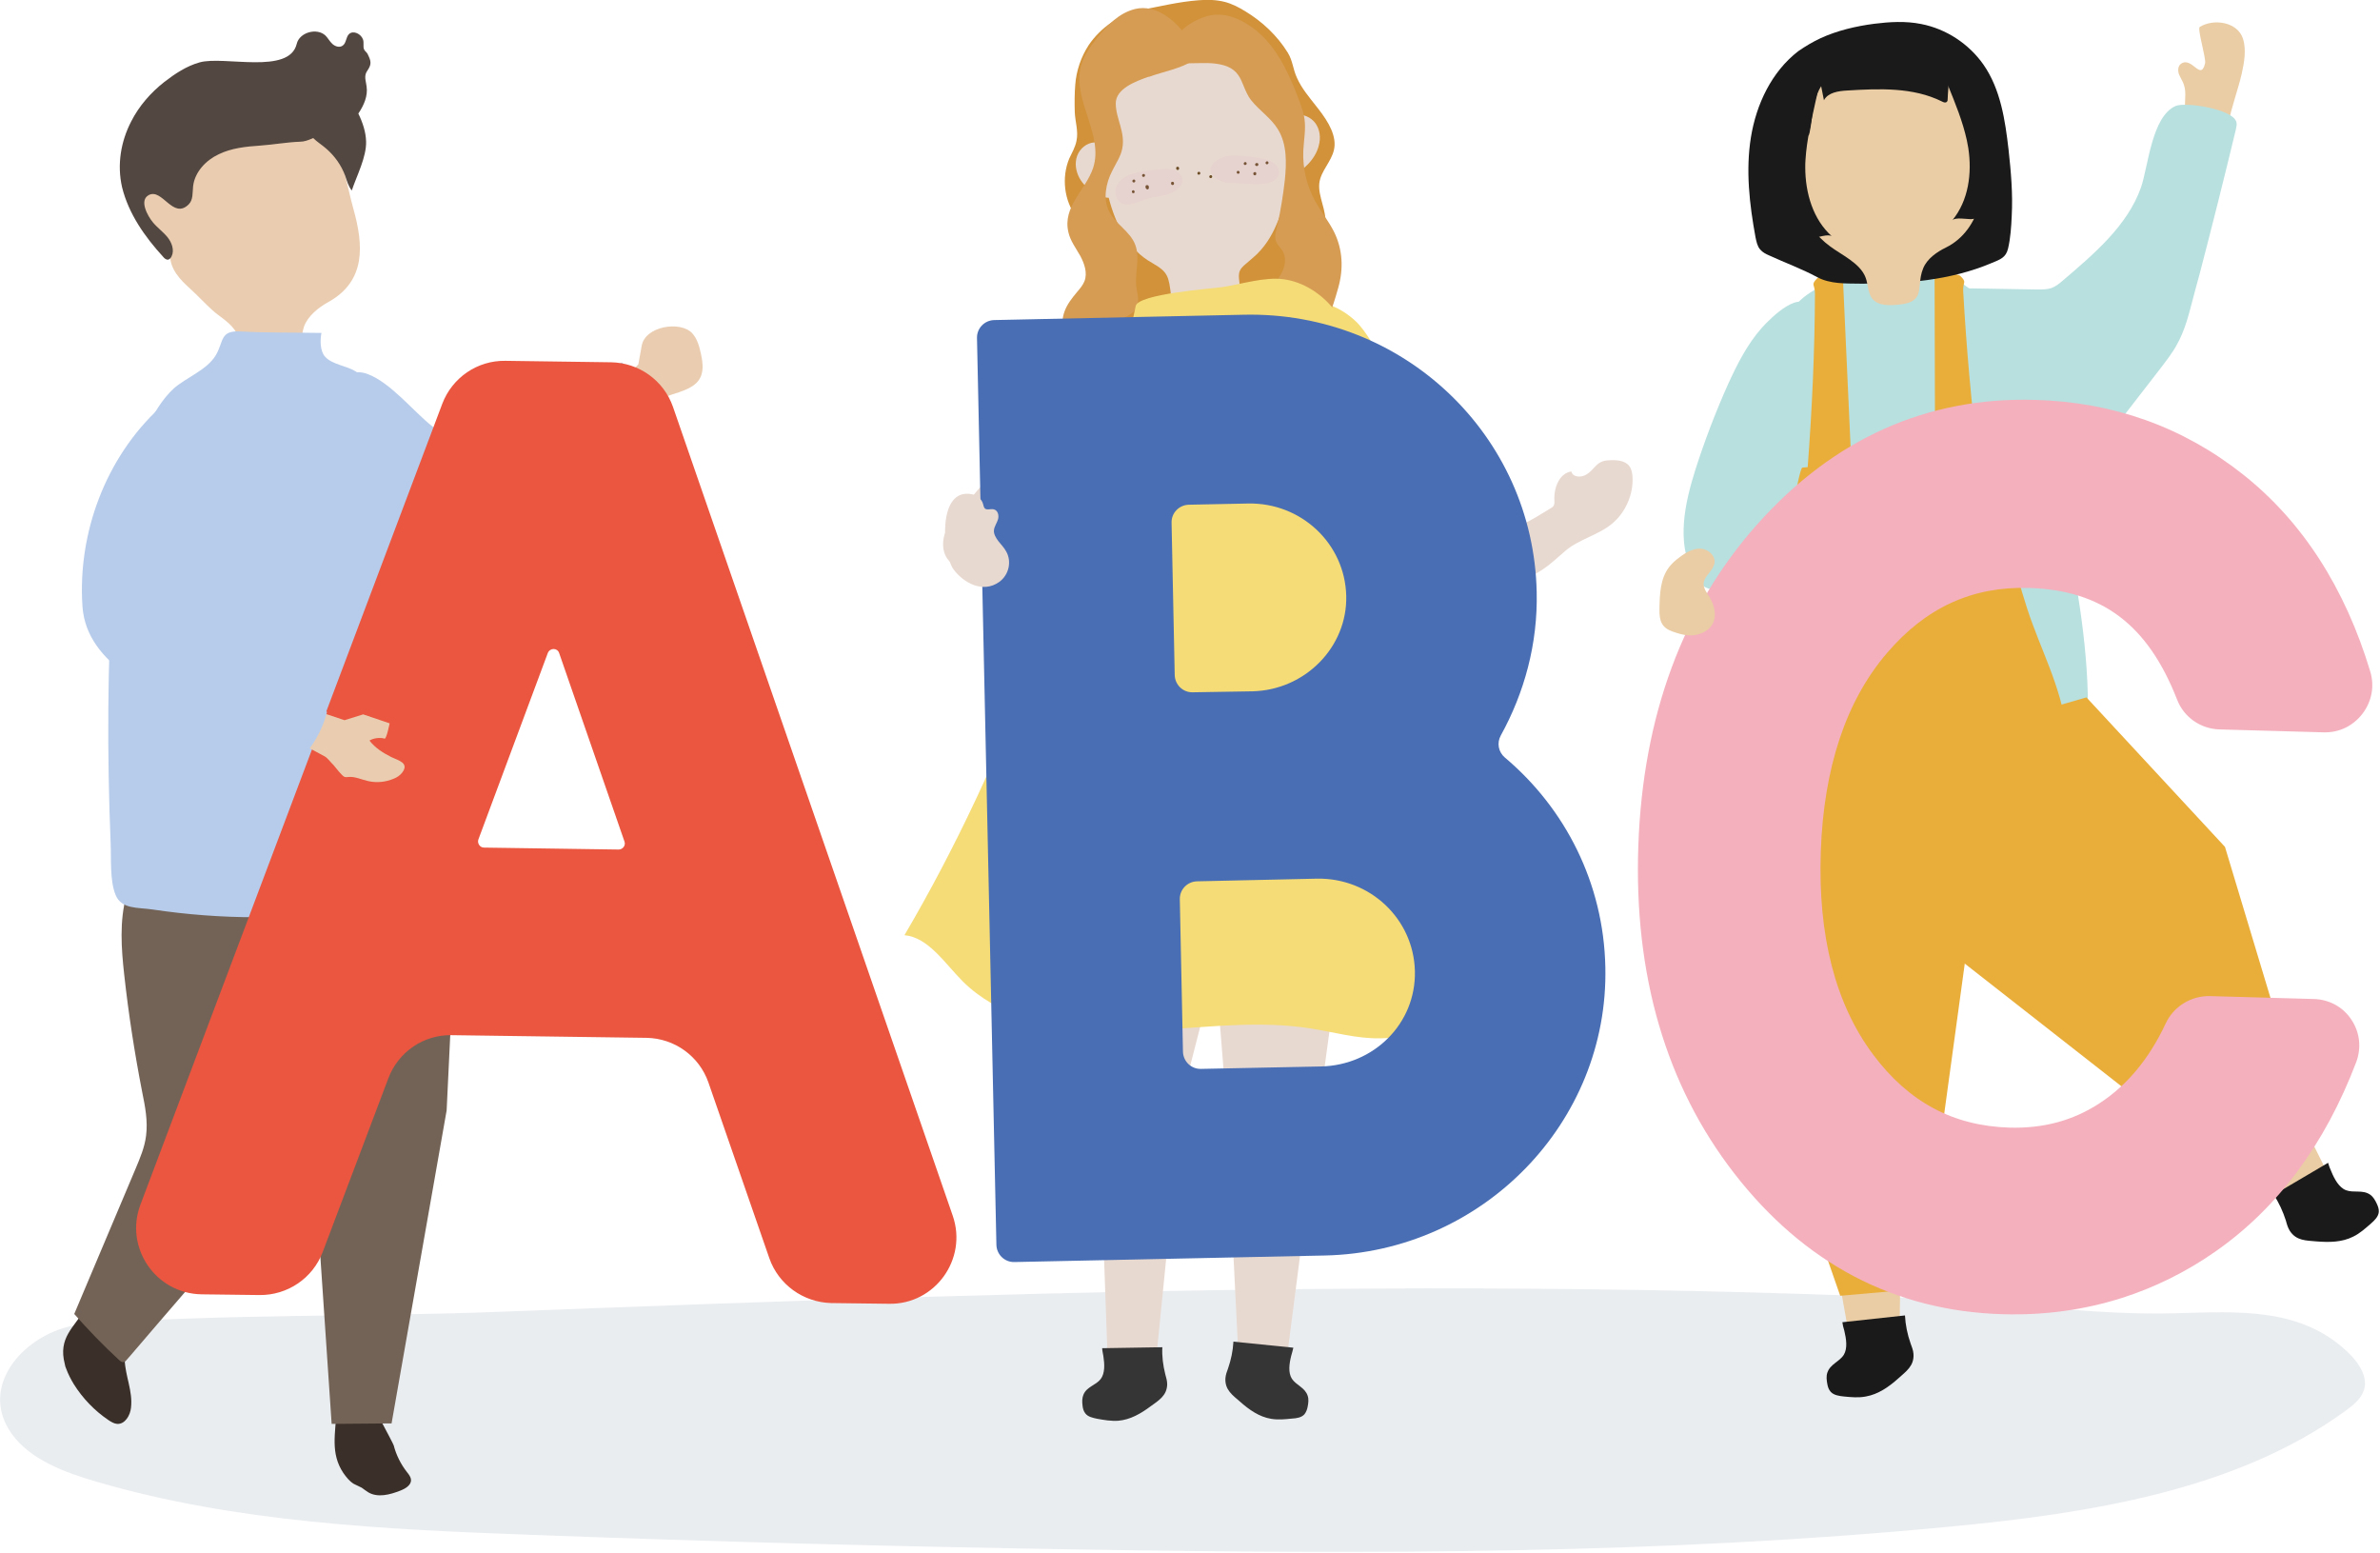 <?xml version="1.0" encoding="UTF-8"?> <svg xmlns="http://www.w3.org/2000/svg" width="981" height="640" viewBox="0 0 981 640" fill="none"> <g clip-path="url(#clip0)"> <path opacity="0.19" d="M0.4 580.8C1 584.2 2.5 587.6 4.9 591C12.6 601.6 26.6 606.8 40 610.7C97.3 627.4 158.3 630.3 218.4 632.5C294.7 635.4 371 637.4 447.3 638.6C566.1 640.5 685.1 640.5 803.2 629.2C861.1 623.7 921.6 614.3 966.8 581.4C970 579.1 973.3 576.4 974.4 572.8C976 567.7 972.7 562.3 968.8 558.3C949.2 538.5 922.6 540.5 896.7 541.2C862.2 542.2 826.5 536.3 791.8 535C776.2 534.4 760.6 533.8 745 533.3C625.6 529.4 506 530.8 386.6 534.3C326.3 536 266 538.3 205.8 540.6C149.1 542.8 90.7 541.4 34.4 545.7C15.4 547.3 -2.8 563.6 0.4 580.8Z" fill="#90A2AF"></path> <path d="M726.101 135.2C720.101 142 716.001 150.2 712.201 158.5C707.101 169.9 702.601 181.7 698.801 193.6C694.401 207.5 691.001 223.3 697.801 236.3C699.101 238.7 700.801 241.1 703.301 242.2C707.201 244 712.001 242.3 715.001 239.2C718.001 236.1 719.601 232 721.101 228C729.101 206.1 735.601 183.7 740.501 160.9C742.201 152.9 748.801 135.7 746.101 127.9C742.901 118.3 730.201 130.6 726.101 135.2Z" fill="#B8E0DF"></path> <path d="M898.6 31.6C898.4 31.2 898.3 30.9 898.1 30.5C897.6 29 897.7 27.1 899.1 26.2C903.6 23.3 907.1 33.6 908.9 26.1C909.4 24.1 905.6 11.8 906.7 11.1C912.6 7.5 922.3 9.1 924.5 15.9C926 20.5 925 25.9 924 30.4C922.4 37.3 919.8 44 918.5 50.9C918.4 51.5 918.2 52.2 917.7 52.7C917.2 53.1 916.5 53.2 915.8 53.3C911 53.8 903.5 55.1 900.8 49.8C900.4 49.1 900.4 48.2 900.5 47.4C900.6 45.1 900.6 42.7 900.7 40.4C900.8 38.6 900.8 36.8 900.2 35C899.8 33.7 899.1 32.7 898.6 31.6Z" fill="#EACDA4"></path> <path d="M906.6 113.1C911.8 93.2 916.8 73.3 921.6 53.3C921.8 52.3 922.1 51.3 921.8 50.3C920.4 44.9 900.7 41.9 896.7 43.7C886.9 48.1 885.5 68.4 882.5 77.2C876.9 93.1 862.9 104.8 850.4 115.5C848.9 116.8 847.4 118 845.6 118.7C843.8 119.3 841.8 119.3 839.9 119.3C829.9 119.1 820 119 810 118.8C811.5 118.8 821.9 155.1 823.3 158.8C826.7 168.2 836.7 203.9 851.4 198.2C855.8 196.5 858.9 192.6 861.8 188.9C871.4 176.5 881 164.1 890.6 151.7C893 148.5 895.5 145.4 897.4 141.8C900.3 136.6 901.9 130.8 903.4 125C904.4 121.1 905.5 117.1 906.6 113.1Z" fill="#B8E0DF"></path> <path d="M784.8 112.1C790.4 111.8 796.1 111.6 801.5 113.3C808.7 115.5 814.6 120.9 819.4 126.8C830.6 140.8 836.5 158.3 841.3 175.7C847.2 196.9 852 218.5 855.7 240.2C860.2 267.1 862.8 294.6 858.2 321.5C857.9 323.4 857.5 325.3 856.2 326.8C854.8 328.5 852.5 329.1 850.3 329.5C841.6 331.2 832.8 331.3 824 331.4C790.8 331.8 757.6 331.8 724.4 331.5C722.5 331.5 720.4 331.4 718.9 330.3C716.8 328.7 716.4 325.8 716.1 323.2C714 300.7 713.8 278.1 715.6 255.6C717 237.2 719.7 218.9 722.4 200.6C724.5 186.5 726.6 172.3 728.7 158.2C730 149.2 731.4 140 735.7 132.1C745.2 113.9 766.9 113.2 784.8 112.1Z" fill="#B8E0DF"></path> <path d="M723.301 277.3C728.801 264.3 731.001 252.1 733.901 238.3C734.801 234.2 741.301 192.8 742.901 192.7C743.601 192.6 744.401 192.6 745.101 192.5C746.901 168.7 748.001 144.9 748.101 121C748.101 117 746.201 117.6 749.001 114.7C749.801 113.8 759.501 111.9 759.501 112C760.701 138.3 761.901 164.7 763.101 191C774.601 190.2 786.101 189.8 797.601 189.6C797.501 163.6 797.501 137.6 797.401 111.5C797.401 111.4 807.101 112.8 808.001 113.7C810.901 116.5 809.001 116 809.201 120C810.501 143.3 812.601 166.5 815.401 189.6C815.801 189.6 816.301 189.6 816.701 189.6C818.001 189.6 819.501 189.7 820.601 190.7C821.801 191.8 822.201 193.7 822.501 195.5C825.801 214 829.701 232.7 835.501 250.6C841.001 267.6 849.401 282.4 851.701 300.5C828.501 308.6 804.001 311.7 779.601 312.8C767.301 313.4 754.901 312.7 742.601 313.5C733.101 314.1 726.701 334 722.401 323.1C718.701 314.6 719.701 285.8 723.301 277.3Z" fill="#E9AE3A"></path> <path d="M750.3 15.8C757.2 12.6 764.9 10.8 772.5 9.8C778.9 9 785.5 8.6 791.9 9.9C802.2 11.9 811.6 18.1 817.6 26.7C824.6 36.8 826.5 49.5 827.9 61.7C828.9 70.8 829.7 79.9 829.2 89.1C829 93.5 828.7 98.1 827.7 102.4C826.8 106.2 824.5 106.9 820.9 108.4C803.9 115.6 785 117.1 766.8 116.9C760.8 116.8 754.4 117.1 749 114.2C742.7 110.8 735.8 108.3 729.3 105.3C727.9 104.7 726.5 104 725.5 102.8C724.3 101.4 724 99.6 723.6 97.8C721.1 84.2 719.5 70.2 721.7 56.6C723.9 43 730.2 29.6 741.2 21.1C744.1 19.1 747.1 17.3 750.3 15.8Z" fill="#1A1A1A"></path> <path d="M738 70.2C737.1 67.7 737.2 65 737.5 62.3C737.9 58.9 741 51.8 745 55.3C745.2 55.5 745.4 55.7 745.5 56C745.6 55.5 745.8 55 745.9 54.5C747.1 49 746.9 43.2 749.3 38.1C750.8 34.6 753.4 31.7 756 28.9C757.7 27 759.5 25.2 761.7 23.9C770.2 19 781 18.9 790.2 22.1C796.2 24.2 801.6 28.5 805 33.9C805.8 35.1 814.1 50 811 50.5C816.2 49.7 819 52.7 820 57.8C820.5 60.4 820.8 63.2 820.1 65.7C819.5 68.1 817.8 70.2 815.7 70.8C816.7 75.1 817.1 79.4 815.9 84.1C814 91.5 809.4 98.4 802.1 102C798.4 103.8 794.3 106.6 792.7 110.6C791.8 112.7 791.5 115.1 791.3 117.4C791.1 119.1 791 120.9 790.1 122.3C788.5 124.8 785.1 125.3 782.1 125.6C778.5 125.9 774.3 126 771.9 123.3C769.8 120.9 770.1 117.2 768.9 114.2C766.6 108.4 759.1 105.1 754.3 101.5C748.7 97.4 744.4 91.6 742.3 85C741.1 81.2 740.8 77.8 741.1 74.5C739.6 73.3 738.6 71.9 738 70.2Z" fill="#EACDA4"></path> <path d="M802.799 40.8C802.799 41.2 802.799 41.6 802.499 41.9C801.999 42.5 801.099 42.2 800.399 41.8C788.499 35.9 774.599 36.5 761.399 37.3C757.799 37.5 753.499 38.1 751.799 41.3C750.899 36.9 750.099 32.6 749.199 28.2C748.999 27 748.699 25.6 749.399 24.6C749.899 23.8 750.699 23.4 751.399 23C761.899 17.5 774.099 15.6 785.999 16.2C791.599 16.5 798.699 17.9 801.799 23.2C804.499 27.8 802.899 35.7 802.799 40.8Z" fill="#1A1A1A"></path> <path d="M744.2 65.8C744.1 66.9 744.1 68 744.1 69C744.1 79.5 747.3 90.5 755.1 97.4C753.8 96.2 748.8 98 747.2 98.1C743.5 98.4 739.7 98.2 736 97.6C735.4 97.5 734.7 97.4 734.2 96.9C733.7 96.4 733.5 95.7 733.3 94.9C731.1 85.6 729 76.2 729.5 66.7C730.1 56.2 734 46.2 738 36.5C739.5 32.8 741.1 29 744.4 26.8C747.7 24.6 752.3 24.5 756.1 24.8C754.1 24.6 751.4 30.7 750.8 32.2C749.6 35.3 749.1 38.8 748.3 42C746.6 49.9 744.7 57.7 744.2 65.8Z" fill="#1A1A1A"></path> <path d="M810.7 57.8C810.9 58.9 811.1 59.9 811.3 61C812.9 71.4 811.4 82.7 804.7 90.8C805.8 89.4 811 90.4 812.6 90.3C816.3 90 820.1 89.2 823.6 88.1C824.2 87.9 824.8 87.7 825.2 87.2C825.7 86.6 825.7 85.9 825.8 85.1C826.5 75.6 827.2 66 825.2 56.7C823 46.4 817.6 37.2 812.3 28.1C810.3 24.7 808 21.1 804.5 19.5C800.9 17.8 796.4 18.4 792.6 19.3C794.6 18.8 798.2 24.4 798.9 25.8C800.5 28.7 801.6 32 802.9 35.1C805.9 42.5 809 50 810.7 57.8Z" fill="#1A1A1A"></path> <path d="M746.4 397.2L747.9 470.9L762.3 551.1L783 547.1L784 468.3L789.9 419.5L746.4 397.2Z" fill="#EACDA4"></path> <path d="M760.2 548.4C761 551.8 761.6 555.6 760 558.3C758.2 561.2 754.4 562.1 753.2 565.7C752.7 567.2 752.9 568.8 753.2 570.4C753.4 571.6 753.8 572.7 754.6 573.6C755.9 575 758.1 575.3 760 575.5C763 575.8 766.1 576.1 769.1 575.5C774.2 574.6 778.6 571.5 782.4 568.1C785.6 565.2 789.1 562.9 788.7 557.9C788.6 556.4 788 555 787.5 553.6C786.2 549.9 785.4 546 785.2 542.1C776.6 543 768 544 759.4 544.9C759.5 545.9 759.8 547.1 760.2 548.4Z" fill="#1A1A1A"></path> <path d="M799.4 305.9L706.7 300.6L724.1 435.1L758.5 534L791.5 531.1L811.7 383.6L799.4 305.9Z" fill="#E9AE3A"></path> <path d="M881.5 353.3L924.4 413.3L960.7 486.1L941.7 495.2L893.9 432.7L860 397.1L881.5 353.3Z" fill="#EACDA4"></path> <path d="M960.9 482.7C962.2 485.9 964.1 489.4 967 490.5C970.2 491.7 973.8 490.2 976.9 492.3C978.2 493.2 979 494.6 979.7 496.1C980.2 497.2 980.6 498.3 980.5 499.5C980.3 501.4 978.8 502.9 977.3 504.2C975 506.2 972.7 508.3 970 509.6C965.3 512 960 512 954.9 511.6C950.6 511.2 946.5 511.4 943.8 507.2C943 505.9 942.6 504.5 942.2 503C941 499.3 939.4 495.7 937.2 492.4C944.7 488 952.1 483.6 959.6 479.2C959.9 480.3 960.3 481.4 960.9 482.7Z" fill="#1A1A1A"></path> <path d="M770.7 313.1L860 287.4L917.1 349L953.6 470.1L925.3 487.5L789.9 381.5L770.7 313.1Z" fill="#E9AE3A"></path> <path d="M953.8 411.7L911 410.5C903.2 410.3 896 414.7 892.7 421.7C885.9 436.3 876.7 447.3 865.5 454.6C854.5 461.8 842.3 465.1 828.3 464.7C805 464 786.6 454.1 772 434.5C756.5 413.7 749.3 385.6 750.5 351C751.7 316.4 760.9 288.8 777.8 269.1C793.8 250.4 812.9 241.6 836.3 242.3C866.4 243.2 885.3 257.4 897.4 288.4C900.2 295.6 907.1 300.4 914.9 300.6L957.7 301.8C964.1 302 969.9 299.2 973.8 294.1C977.6 289.1 978.8 282.8 977 276.8C966.6 242.2 948.9 214.8 924.5 195.5C899.9 176 871.1 165.7 838.9 164.8C838.9 164.8 838.9 164.8 838.8 164.8C794.3 163.5 755.7 180.8 724.2 216.2C693.7 250.5 677.2 295 675.3 348.4C673.4 401.8 686.7 447.2 714.7 483.4C743.6 520.7 780.9 540.3 825.5 541.6C825.5 541.6 825.5 541.6 825.6 541.6C842.7 542.1 859.2 539.8 874.6 534.9C888.1 530.6 901.1 524.2 913.1 515.8C938.8 497.9 958.3 471.6 971.2 437.7C973.4 431.8 972.7 425.4 969.2 420.2C965.8 415 960.1 411.9 953.8 411.7Z" fill="#F4B0BD"></path> <path d="M705.901 234.1C704.701 236.2 702.401 238 702.201 240.4C702.101 242.5 703.601 244.4 704.701 246.2C707.701 251.3 708.001 257.4 702.501 260.4C697.901 262.8 694.101 261.9 689.501 260.3C684.901 258.7 683.901 255.9 684.001 251C684.101 245 684.301 238.6 687.901 233.8C689.201 232.1 690.801 230.7 692.501 229.5C695.001 227.6 697.901 226 701.001 226.1C704.101 226.3 707.201 229 706.701 232.1C706.501 232.9 706.201 233.5 705.901 234.1Z" fill="#EACDA4"></path> <path d="M454.9 193.4C450.6 197.3 446.1 200.9 442.2 204.6C432.6 213.8 422.4 222.5 411 229.4C405.5 232.8 398.2 235.7 392.9 232.5C388.7 230 387.9 224.4 389.5 219.8C391.1 215.2 394.7 211.5 398 207.7C407.2 197.4 415.7 186.6 425 176.4C432.9 167.9 441.6 156.8 454.3 155.5C459 155 464.2 156.4 467.5 160.1C472 165.2 471.3 173 468 178.4C464.8 184 460 188.8 454.9 193.4Z" fill="#E8D9D0"></path> <path d="M497.2 164.4C497.2 181.4 489.1 198.4 475.3 208.4C464 202.2 458.6 192.2 449.7 183.7C446.8 180.9 443.7 178.3 440.7 175.7C435.7 171.4 419.8 161.8 427.8 154.7C431.8 151.2 436.9 150.1 441.1 147.2C446.7 143.3 450.5 137.1 456.4 133.4C463 129.3 471.3 127.2 478.6 129.8C487 132.7 492.4 141.1 495 149.6C496.5 154.3 497.2 159.4 497.2 164.4Z" fill="#F5DC77"></path> <path d="M549.2 191.5C552.8 196.1 556.5 200.5 559.7 204.8C567.7 215.8 577.3 225.8 584.5 237.3C589.3 245 598.6 250.4 607.6 247.3C615.5 244.6 623.1 241.3 630.6 237.7C637.1 234.5 639.9 231.6 645.1 227.1C650.8 222.2 658.7 220.6 664.5 215.8C670.1 211.1 673.3 203.7 672.9 196.5C672.8 195 672.5 193.3 671.6 192.1C669.7 189.6 666 189.5 662.9 189.7C657.8 190 657.6 193.3 653.8 195.6C651.7 196.9 648.2 196.7 647.7 194.3C642.7 195 640.4 201.1 640.7 206.2C640.7 206.9 640.8 207.7 640.4 208.4C640.1 208.9 639.6 209.2 639.1 209.5C630.8 214.6 625.3 218 615.7 220.3C614.1 220.7 612.4 221.1 610.8 220.9C597.6 219.1 587.8 190.1 581.7 180.3C575.5 170.5 568.9 158 556.6 154.4C552.1 153.1 546.7 153.5 542.8 156.6C537.5 160.8 536.8 168.6 538.9 174.5C541.1 180.4 545 186.1 549.2 191.5Z" fill="#E8D9D0"></path> <path d="M512.8 155.3C509.7 172 514.6 190.2 526.4 202.5C538.6 198.5 545.8 189.6 556.1 182.8C559.5 180.6 562.9 178.6 566.4 176.6C572.1 173.3 589.5 166.7 582.9 158.3C579.6 154.1 574.8 152.1 571.1 148.5C566.2 143.7 563.7 136.9 558.5 132.1C552.8 126.9 545 123.3 537.3 124.5C528.5 125.9 521.7 133.1 517.6 141C515.3 145.5 513.7 150.4 512.8 155.3Z" fill="#F5DC77"></path> <path d="M443.2 35C442.9 38.6 442.9 42.4 443 46C443.1 50 444.6 54 443.7 58.1C443.2 60.7 441.8 63 440.7 65.4C437.5 73.2 438.6 82.7 443.7 89.5C445.4 91.8 447.6 93.9 449.1 96.4C451.6 100.5 452.1 105.4 452.9 110.1C453.8 115 456.2 118.6 457.7 123.2C459.8 129.7 459.3 136.8 458 143.6C457.7 145.2 457.4 146.8 457.8 148.3C458.4 150.6 460.8 151.3 462.9 151.4C489.3 152.2 515.5 148.5 541.6 144.7C539.6 145 539.4 125.9 539.5 124.4C540.1 116.7 541.6 109.1 543.9 101.8C545.1 98 546.5 94.2 546.3 90.2C546 84.6 542.5 79 544.2 73.6C545.7 68.8 549.9 65.1 550.1 59.8C550.3 53.9 545.9 48 542.4 43.6C539.6 40 536.5 36.4 534.6 32.1C532.9 28.5 532.9 25.1 530.8 21.7C526.5 14.7 520.2 8.8 513.2 4.6C510.6 3 507.9 1.6 504.9 0.8C501.4 -0.1 497.7 -0.2 494.1 0.1C485.9 0.7 477.9 2.7 469.9 4.2C461.5 5.8 453.6 11.5 448.8 18.5C445.6 23.4 443.6 29.2 443.2 35Z" fill="#D1923A"></path> <path d="M542.2 50.8C540.4 48.3 537 46.8 534 47.4C532.4 47.8 531.1 48.5 530.2 49.4C529 44.3 527.3 39.3 525.1 34.5C523.6 31.3 521.8 28.1 519.2 25.6C517 23.4 514.2 21.9 511.3 20.7C501.6 16.6 490.3 16 480.2 19.3C466.1 23.9 458.3 32.8 455.4 44.9C454.4 49.1 454 53.6 454.1 58.5C454.1 58.7 454.1 58.9 454.1 59.1C453.2 58.8 452.2 58.7 451 58.7C447.9 58.9 445.1 61.2 444 64.2C442.9 67.1 443.4 70.5 444.9 73.3C446.4 76.1 448.8 78.2 451.6 79.8C453.3 80.8 455.1 81.5 457 81.5C459.8 92.5 465.1 102.9 474.8 108.3C481.5 112.1 481.7 113.8 482.7 121.8C483.2 125.9 484.6 130.5 488.2 132.4C490.1 133.4 492.4 133.5 494.6 133.5C497.6 133.5 500.6 133.2 503.5 132.8C505.8 132.4 508.2 131.9 509.8 130.2C512.3 127.6 511.9 123.6 511.4 120.1C509.9 110.5 510.2 111.7 516.7 106C521 102.3 524 97.6 526.2 92.4C529.2 85.5 530.9 78.3 531.5 71C532 71.2 532.5 71.2 532.9 71.2C535.2 71.1 537.3 69.6 538.9 67.9C541.1 65.7 542.9 62.9 543.6 59.9C544.5 56.7 544 53.3 542.2 50.8Z" fill="#E8D9D0"></path> <path d="M471.3 71.7C470.5 71.8 470.6 73 471.4 72.9C472.2 72.8 472.1 71.6 471.3 71.7Z" fill="#6B4D26"></path> <path d="M467.1 78.399C466.3 78.499 466.4 79.699 467.2 79.599C467.9 79.599 467.8 78.399 467.1 78.399Z" fill="#6B4D26"></path> <path d="M482.7 75.499C482.7 75.6 482.7 75.6 482.7 75.7C482.8 76.499 484 76.4 483.9 75.6C483.9 75.499 483.9 75.499 483.9 75.4C483.8 74.7 482.6 74.799 482.7 75.499Z" fill="#6B4D26"></path> <path d="M494.1 70.799C493.3 70.899 493.4 72.099 494.2 71.999C495 71.899 494.9 70.699 494.1 70.799Z" fill="#6B4D26"></path> <path d="M499.001 72.2C498.201 72.3 498.301 73.5 499.101 73.4C499.901 73.3 499.801 72.1 499.001 72.2Z" fill="#6B4D26"></path> <path d="M516.601 71.499C516.601 71.6 516.601 71.6 516.601 71.7C516.701 72.499 517.901 72.4 517.801 71.6C517.801 71.499 517.801 71.499 517.801 71.4C517.801 70.7 516.601 70.799 516.601 71.499Z" fill="#6B4D26"></path> <path d="M522.2 66.5C521.4 66.6 521.5 67.8 522.3 67.7C523.1 67.6 523 66.4 522.2 66.5Z" fill="#6B4D26"></path> <path d="M513.2 66.799C512.4 66.899 512.5 68.099 513.3 67.999C514.1 67.899 514 66.699 513.2 66.799Z" fill="#6B4D26"></path> <path d="M510.3 70.399C509.5 70.499 509.6 71.699 510.4 71.599C511.2 71.599 511.1 70.399 510.3 70.399Z" fill="#6B4D26"></path> <path d="M518.1 67.2C518 67.2 518 67.2 517.9 67.2C517.1 67.3 517.2 68.5 518 68.4C518.1 68.4 518.1 68.4 518.2 68.4C518.9 68.3 518.8 67.1 518.1 67.2Z" fill="#6B4D26"></path> <path d="M472.9 76.3C472.8 76.3 472.8 76.3 472.7 76.3C472.2 76.3 472.1 76.8 472.2 77.1C472.1 77.3 472.2 77.5 472.4 77.7C472.5 77.8 472.5 77.8 472.6 77.9C473.1 78.4 473.8 77.6 473.5 77.1C473.6 76.8 473.4 76.3 472.9 76.3Z" fill="#6B4D26"></path> <path d="M467.3 74C466.5 74.1 466.6 75.3 467.4 75.2C468.2 75.1 468.1 73.9 467.3 74Z" fill="#6B4D26"></path> <path d="M484.8 69.299C484.8 69.399 484.8 69.399 484.8 69.499C484.9 70.299 486.1 70.199 486 69.399C486 69.299 486 69.299 486 69.199C485.9 68.499 484.7 68.599 484.8 69.299Z" fill="#6B4D26"></path> <path opacity="0.1" d="M487.4 74.799C487.4 74.6 487.4 74.499 487.4 74.299C487.4 72.499 485.9 70.9 484.3 70.2C482.6 69.499 480.7 69.499 478.9 69.7C476 69.9 473.1 70.2 470.2 70.799C468 71.2 465.9 71.7 464 72.799C462.1 73.9 460.4 75.6 459.9 77.7C459.3 79.9 460.3 82.999 462.6 83.9C465.5 85.1 469.7 82.999 472.4 82.1C475.9 80.9 479.5 80.999 483 79.4C484.9 78.499 487.1 76.9 487.4 74.799Z" fill="#D58EBE"></path> <path opacity="0.1" d="M527.001 72.3C527.101 72.2 527.101 72 527.101 71.9C527.501 70.1 526.501 68.3 525.101 67.2C523.601 66.1 521.801 65.7 520.001 65.3C517.101 64.7 514.201 64.4 511.301 64.2C509.101 64 506.901 64 504.801 64.6C502.201 65.3 498.001 67.8 499.101 70.8C499.301 71.4 499.601 71.9 500.001 72.4C501.101 73.7 502.701 74.5 504.301 75C506.001 75.4 507.701 75.5 509.401 75.5C513.401 75.6 517.501 76.3 521.501 75.7C523.701 75.3 526.201 74.3 527.001 72.3Z" fill="#D58EBE"></path> <path d="M512.6 35.4C513.4 37.3 514.2 39.4 515.7 41.3C519.1 45.6 524 48.7 526.8 53.4C530.5 59.5 530.3 67.1 529.6 74.1C528.9 80.3 527.9 86.5 526.6 92.5C526.1 94.8 525.2 97 525.9 99.3C526.5 101.2 528.3 102.4 529.1 104.3C531.8 110.8 524.4 119.2 518.8 121.8C525.3 128.6 533.9 133.4 543.2 135.2C547.1 136 550.9 120.9 551.6 118.6C553.8 110.9 553.5 102.9 549.9 95.6C547.7 91.2 544.6 87.4 542.2 83.1C538.7 76.8 536.9 69.5 537.2 62.2C537.4 57.8 538.3 53.4 537.7 49.1C537.3 46.1 536.2 43.2 535.1 40.3C531.8 31.8 528 23.2 521.9 16.5C516.1 10.1 506.5 4.1 497.7 6.6C492.8 8 488.2 10.7 485.1 14.8C483.1 17.4 477.5 24.8 484.2 25.8C487.8 26.3 491.5 26 495.1 26C498.7 25.9 502.5 26.1 505.9 27.4C510.1 29.2 511.3 32.2 512.6 35.4Z" fill="#D69C53"></path> <path d="M473.2 31.7C468.2 33.5 459.9 36.5 459.9 42.6C459.9 48.9 463.9 54.3 462.6 61.1C462 64.5 459.9 67.4 458.4 70.5C455.8 75.6 454.6 81.9 457.1 87C459.7 92.3 465.8 95.3 467.9 100.8C470.2 106.7 467.3 113.4 468.6 119.6C469.7 124.9 469.4 128 464 130.6C461.3 131.9 458.3 133.2 456.3 135.6C455.7 136.3 452.3 144 454.3 144.2C448.5 143.7 441.7 142.7 439 137.5C437.5 134.7 437.7 131.3 438.8 128.3C439.9 125.3 441.9 122.8 443.9 120.4C445.1 119 446.3 117.6 447 115.9C448.3 112.5 447 108.7 445.3 105.5C443.5 102.3 441.2 99.3 440.4 95.8C437.8 85.1 447.6 78.3 450.6 69.1C455 55.6 442 41.2 445.5 27.4C446.6 23.1 449.2 19.4 452 15.9C456.2 10.5 461.3 5.3 467.9 3.7C476.4 1.7 484.2 8.2 488.8 14.6C490 16.3 491.1 18 492.1 19.9C493.8 23.1 494.3 23 491.6 25C487 28.2 479.2 29.6 473.8 31.6C473.6 31.6 473.4 31.7 473.2 31.7Z" fill="#D69C53"></path> <path d="M449.6 407L452.5 445.9L456.6 561.6L476.6 559.6L487.4 451.6L498.5 408.4L449.6 407Z" fill="#E8D9D0"></path> <path d="M454.8 558.9C455.3 562.2 455.5 565.9 453.7 568.3C451.7 570.9 448 571.4 446.6 574.7C446 576.1 446 577.7 446.2 579.2C446.3 580.3 446.6 581.5 447.3 582.4C448.4 583.9 450.4 584.3 452.3 584.7C455.1 585.2 458 585.7 460.9 585.5C465.9 585.1 470.3 582.5 474.2 579.6C477.5 577.2 481 575.2 481.1 570.5C481.1 569.1 480.7 567.7 480.3 566.3C479.4 562.7 478.9 558.9 479.1 555.2C470.8 555.3 462.6 555.5 454.3 555.6C454.3 556.5 454.6 557.6 454.8 558.9Z" fill="#363535"></path> <path d="M550.3 407.9L544.1 453.6L530.2 561.4L510.4 557.7L505.1 450.6L501.5 405.2L550.3 407.9Z" fill="#E8D9D0"></path> <path d="M532.2 558.8C531.4 562 530.9 565.7 532.5 568.2C534.3 570.9 537.9 571.8 539 575.2C539.5 576.6 539.3 578.2 539 579.7C538.8 580.8 538.4 581.9 537.7 582.8C536.5 584.2 534.4 584.5 532.6 584.6C529.7 584.9 526.8 585.2 523.9 584.7C519 583.9 514.8 580.9 511.2 577.7C508.1 575 504.8 572.8 505.1 568C505.2 566.6 505.7 565.2 506.2 563.9C507.4 560.4 508.2 556.7 508.4 552.9C516.6 553.7 524.9 554.6 533.1 555.4C532.9 556.5 532.5 557.6 532.2 558.8Z" fill="#363535"></path> <path d="M468.1 126.2C447.2 227.5 414.5 314.4 372.8 385.4C382.7 386.3 389.4 397 396.8 404.4C403.8 411.4 412.6 416.2 421.6 419.3C460.2 432.7 500.7 417.7 540 423.8C549.7 425.3 559.2 428.1 568.9 427.9C588.4 427.6 607.1 420.6 625 414C626.2 413.6 641.9 408.6 641.4 407.3C628 373.1 614.6 338.8 601.2 304.6C593.9 286 586.6 267.4 581 248.3C574.6 226.7 570.3 204.5 566.5 182.3C563.2 163 562.6 143.2 549.4 127C544.5 121 537.2 116.2 529.2 115.1C521.3 114 511.8 117.1 503.9 118.3C500 118.9 468.8 121.1 468.1 126.2Z" fill="#F5DC77"></path> <path d="M633.4 243.9C633.9 265.3 628.3 285.5 618.6 303.1C616.9 306.2 617.6 309.9 620.3 312.2C645.1 333.1 661 363.9 661.7 398.6C663.1 462.6 611.1 516 546.1 517.4L418.1 520.1C414.1 520.2 410.8 517 410.7 513L402.7 139.3C402.6 135.3 405.8 132 409.8 131.9L512.8 129.7C578.4 128.3 632 179.4 633.4 243.9ZM516.2 284.9C538 284.4 555.4 266.6 554.9 245.6C554.4 224.1 536.4 207.1 514.5 207.5L490 208C486 208.1 482.8 211.4 482.9 215.4L484.2 278.2C484.3 282.2 487.6 285.4 491.6 285.3L516.2 284.9ZM544.5 439.5C566.3 439 583.7 421.8 583.2 400.2C582.7 378.7 564.7 361.7 542.8 362.1L493.4 363.2C489.4 363.3 486.2 366.6 486.3 370.6L487.6 433.4C487.7 437.4 491 440.6 495 440.5L544.5 439.5Z" fill="#496EB3"></path> <path d="M411.5 223C412.6 224.4 413.9 225.7 414.7 227.2C417.1 231.3 415.9 236.9 411.9 239.8C405.1 244.7 397 240.1 393 234.6C388.5 228.5 386.1 200.7 400.7 203.7C402.9 204.1 404.7 205.8 405.2 207.7C405.4 208.4 405.5 209.1 406 209.6C406.9 210.3 408.4 209.6 409.6 209.9C411.3 210.3 411.8 212.3 411.4 213.9C411 215.4 409.9 216.8 409.7 218.4C409.5 220 410.4 221.5 411.5 223Z" fill="#E8D9D0"></path> <path d="M138.7 581.3C138.3 590.7 136.1 598.9 141.5 607C142.7 608.7 144 610.4 145.8 611.5C146.9 612.1 148 612.5 149.1 613.1C150 613.7 150.8 614.4 151.8 615C155.7 617.3 160.7 616 165 614.3C167.1 613.5 169.6 612 169.4 609.8C169.3 608.6 168.5 607.6 167.7 606.6C165.2 603.4 163.3 599.6 162.3 595.7C161.9 594.3 151.4 575.6 152.2 575.2C152.1 575.3 138.7 581.3 138.7 581.3Z" fill="#3A3029"></path> <path d="M189.6 342.9L184.1 457.6L161.4 586.6L136.7 586.8L128.2 461L107.7 365.9L189.6 342.9Z" fill="#736357"></path> <path d="M27.3 564.1C28.1 566.3 29.2 568.4 30.4 570.4C34.1 576.3 39 581.4 44.8 585.3C45.9 586 47 586.7 48.3 586.8C51.5 587 53.7 583.3 54 580.1C54.8 573.3 51.6 567 51.4 560.3C51.2 554.4 51.8 553.4 47.2 549.9C46 548.9 34.7 540.2 35.2 539.3C30.4 547.2 23.9 551.3 26.7 562.1C26.8 562.8 27 563.5 27.3 564.1Z" fill="#3A3029"></path> <path d="M53.801 558.6C53.301 559.1 52.901 559.7 52.401 560.2C52.001 560.7 51.601 561.2 51.001 561.3C50.201 561.5 49.501 560.9 48.901 560.3C42.501 554.4 36.401 548.1 30.601 541.5C39.001 521.5 47.501 501.6 55.901 481.6C57.701 477.3 59.601 472.9 60.201 468.1C61.001 461.9 59.801 455.9 58.601 450C55.501 434.1 53.001 418 51.201 401.7C50.001 390.9 49.201 379.6 52.101 369C54.501 360.5 59.101 353.2 62.101 344.9C63.401 341.2 64.601 337.2 67.001 334.6C69.801 331.6 71.601 333.4 74.201 334.2C77.401 335.1 80.801 336.3 84.801 336.6C94.301 337.2 103.801 338.1 113.301 339.2C116.901 339.6 128.801 338.6 131.301 341.7C133.801 344.8 131.101 359.4 130.801 364C128.601 397.4 125.401 430.7 121.101 463.9C120.801 466.3 120.501 468.6 119.801 470.9C119.101 473.3 117.901 475.5 116.701 477.6C111.901 486.1 106.801 494.2 101.201 501.9C94.001 511.8 86.101 521 78.301 530.1C70.101 539.6 61.901 549.1 53.801 558.6Z" fill="#736357"></path> <path d="M253.5 159.6L263.1 150.2L264.5 142.5C265.9 134.4 280.4 132.1 285.3 137.3C287.5 139.7 288.3 143 289 146.2C292 159.6 283.4 160.3 272.4 164.1L261.1 171.8L253.5 159.6Z" fill="#EACDB0"></path> <path d="M201.5 181.4C221 177.9 241.3 158.7 256.3 149.4C260.9 152.9 264.9 157.4 267.7 162.4C271.4 168.9 270.9 169.4 266.1 174.5C258 183 248.2 190.3 238.9 197.3C215.4 215 198 232.7 165.5 226.4C159.4 225.2 153.6 222.5 147.6 222.4C143 222.3 142 226.2 137.8 220.6C126.9 206.1 124 185.9 130.3 168.9C132 164.4 134.3 160 138 157C141.7 153.9 146.9 152.4 151.4 154.1C161 157.6 170.4 169.6 178.3 175.8C185.6 181.6 193.5 182.8 201.5 181.4Z" fill="#B7CCEA"></path> <path d="M62.5 93.9C60.2 91.5 58.5 88.5 57.7 85.3C57 82.7 56.4 79.5 58.2 77.5C59.5 76 61.8 75.6 63.8 76.1C65.6 76.5 67.2 77.6 68.8 78.5C72 73.8 69.9 64.6 72.1 58.9C73.6 55 76.3 51.6 79 48.3C80.8 46.1 82.6 44 85 42.4C94.2 36.4 106.3 35.4 116.8 38.2C139 44.1 140.6 67.8 145.7 86.2C149.8 100.9 151 115.8 135.3 124.5C131.3 126.7 126.9 130.2 125.3 134.6C124.5 137 124.3 139.6 124.2 142.1C124.1 144 124.1 146 123.1 147.6C121.4 150.5 117.7 151.3 114.4 151.8C110.4 152.4 105.7 152.9 102.8 150C99.2 146.4 99.6 139.9 96.6 135.8C94.1 132.4 90.5 130.5 87.5 127.8C84.4 125 81.5 121.8 78.4 119C74.3 115.3 70.1 111 70.1 105.1C70.1 103 70.4 100.7 69.1 99.1C68.5 98.3 67.5 97.9 66.6 97.3C65.2 96.3 63.8 95.2 62.5 93.9Z" fill="#EACDB0"></path> <path d="M54.1 50C57.3 43.7 62.1 38.2 67.7 33.8C72.1 30.4 76.9 27.2 82.3 25.7C92.4 22.9 119.2 30.9 122.3 18.1C123.4 13.3 130.7 11.3 134.2 14.7C135.2 15.7 135.9 17.1 137 18.1C138.1 19.1 139.8 19.7 141.1 18.9C142.8 17.9 142.5 15.3 143.9 14C145.7 12.4 148.8 14 149.6 16.2C150.1 17.5 149.6 19.1 150 20.2C150.3 21.1 151.1 21.4 151.5 22.2C152.4 24.1 153.3 25.7 152.2 27.8C151.8 28.7 151.1 29.4 150.8 30.3C150.2 32 150.9 33.9 151.1 35.6C151.7 39.5 150 43.4 147.7 46.8C149.5 50.5 150.8 54.4 150.9 58.3C151.1 64.7 147 72.5 145 78.5C143.6 76.8 143 74.6 142.3 72.5C140.7 68.1 137.9 64.2 134.4 61.2C132.7 59.7 130.7 58.5 129.1 56.9C128.9 57 128.6 57.1 128.4 57.2C126.9 57.8 125.4 58.4 123.7 58.4C118.2 58.6 112.8 59.6 107.2 60C101.4 60.4 95.4 61 90.1 63.6C84.8 66.1 80.3 70.9 79.6 76.7C79.3 79.3 79.7 82.3 77.8 84.2C71.3 90.7 66.9 77.4 61.3 80.4C57.2 82.6 61 89.2 63 91.6C64.8 93.8 67.2 95.5 69 97.7C70.8 99.9 72 103.1 70.7 105.7C70.4 106.3 69.9 106.9 69.3 107C68.5 107.1 67.8 106.5 67.3 105.9C59.7 97.6 53 88.1 50.3 77.1C48.2 67.8 49.8 58.3 54.1 50Z" fill="#534741"></path> <path d="M194.6 326.3C193.5 312.9 192 299.6 191.1 286.1C190.2 272.7 188.9 259.4 187.2 246.1C183.5 217.8 177.5 189.8 159.9 166.8C156.1 161.8 151.9 156.4 146.5 153C142.8 150.7 137 150.3 134 147C131.9 144.7 131.9 140.1 132.5 137.2C121.8 137 110.3 137.2 99.2 136.6C90.6 136.1 92.3 140.6 89 146.3C85.4 152.5 76.6 155.6 71.5 160.2C66.9 164.5 63.5 170.2 60.6 176.1C55.8 185.7 52.1 196 49.9 206.7C47.8 217 47 227.5 46.4 238C44.3 274.4 44.1 310.9 45.6 347.3C45.9 353.7 45.2 362.7 47.6 368.7C50 374.8 56.8 373.9 62.8 374.8C76.9 376.9 91.2 378 105.4 378C133.9 378.1 162.4 374 189.9 365.8C191.4 365.3 193.1 364.8 194.1 363.5C195.2 362 195.3 360 195.4 358.1C195.9 347.5 195.4 336.9 194.6 326.3Z" fill="#B7CCEA"></path> <path d="M317.1 518.5L292 446.1C288.2 435.2 278 427.9 266.5 427.7L186.1 426.6C174.6 426.4 164.2 433.5 160.1 444.3L133 516C128.9 526.8 118.5 533.8 107 533.7L83.1 533.4C64.1 533.1 51.2 514.1 57.9 496.4L182.3 166.4C186.4 155.6 196.8 148.5 208.3 148.7L251.9 149.3C263.4 149.5 273.6 156.8 277.4 167.7L392.7 501C398.9 518.9 385.4 537.6 366.5 537.3L342.6 537C331.1 536.7 320.9 529.4 317.1 518.5ZM225.8 269.1L197.2 345.9C196.6 347.5 197.8 349.3 199.5 349.3L255 350.1C256.7 350.1 258 348.4 257.4 346.8L230.5 269.2C229.8 266.9 226.7 266.9 225.8 269.1Z" fill="#EA563F"></path> <path d="M128.899 292.4L141.999 296.8L149.699 294.4L160.599 298.1C160.599 298.1 159.299 304.7 158.499 304.4C156.699 303.8 153.799 304.2 152.299 305.2C154.599 308.2 157.899 310.3 161.299 312C164.199 313.4 168.899 314.4 165.699 318.5C164.799 319.6 163.599 320.4 162.299 320.9C158.999 322.3 155.299 322.7 151.799 321.9C148.999 321.3 146.299 319.9 143.499 320.2C142.999 320.3 142.599 320.3 142.099 320.2C140.999 319.9 138.299 316.2 137.399 315.2C136.299 314.2 135.099 312.4 133.799 311.7L121.399 305L128.899 292.4Z" fill="#EACDB0"></path> <path d="M83.4 253.6C83.6 254 83.8 254.5 84 254.9C87.4 260.9 95.5 266.2 100.9 270.3C111.8 278.7 123.7 285.4 134.8 293.4C133.3 299.2 130.6 304.7 126.9 309.4C122.1 315.5 121.5 315.2 114.8 312.6C103.6 308.3 92.7 301.8 82.4 295.7C64.3 285 35.8 274.6 34 250C31.9 219.8 43.6 188.5 65.9 168C69.1 165.1 72.5 162.4 76 159.9C79.2 157.7 82.7 155.7 86.5 155.4C93.5 154.9 99.4 160.5 103.5 166.2C106.9 170.9 109.5 176 111.7 181.4C114.2 187.7 112.5 190.3 109.5 196.3C103.6 208.3 97.5 220.2 90.6 231.8C87.1 237.9 80.8 246.7 83.4 253.6Z" fill="#B7CCEA"></path> </g> <defs> <clipPath id="clip0"> <rect width="980.4" height="639.6" fill="white"></rect> </clipPath> </defs> </svg> 